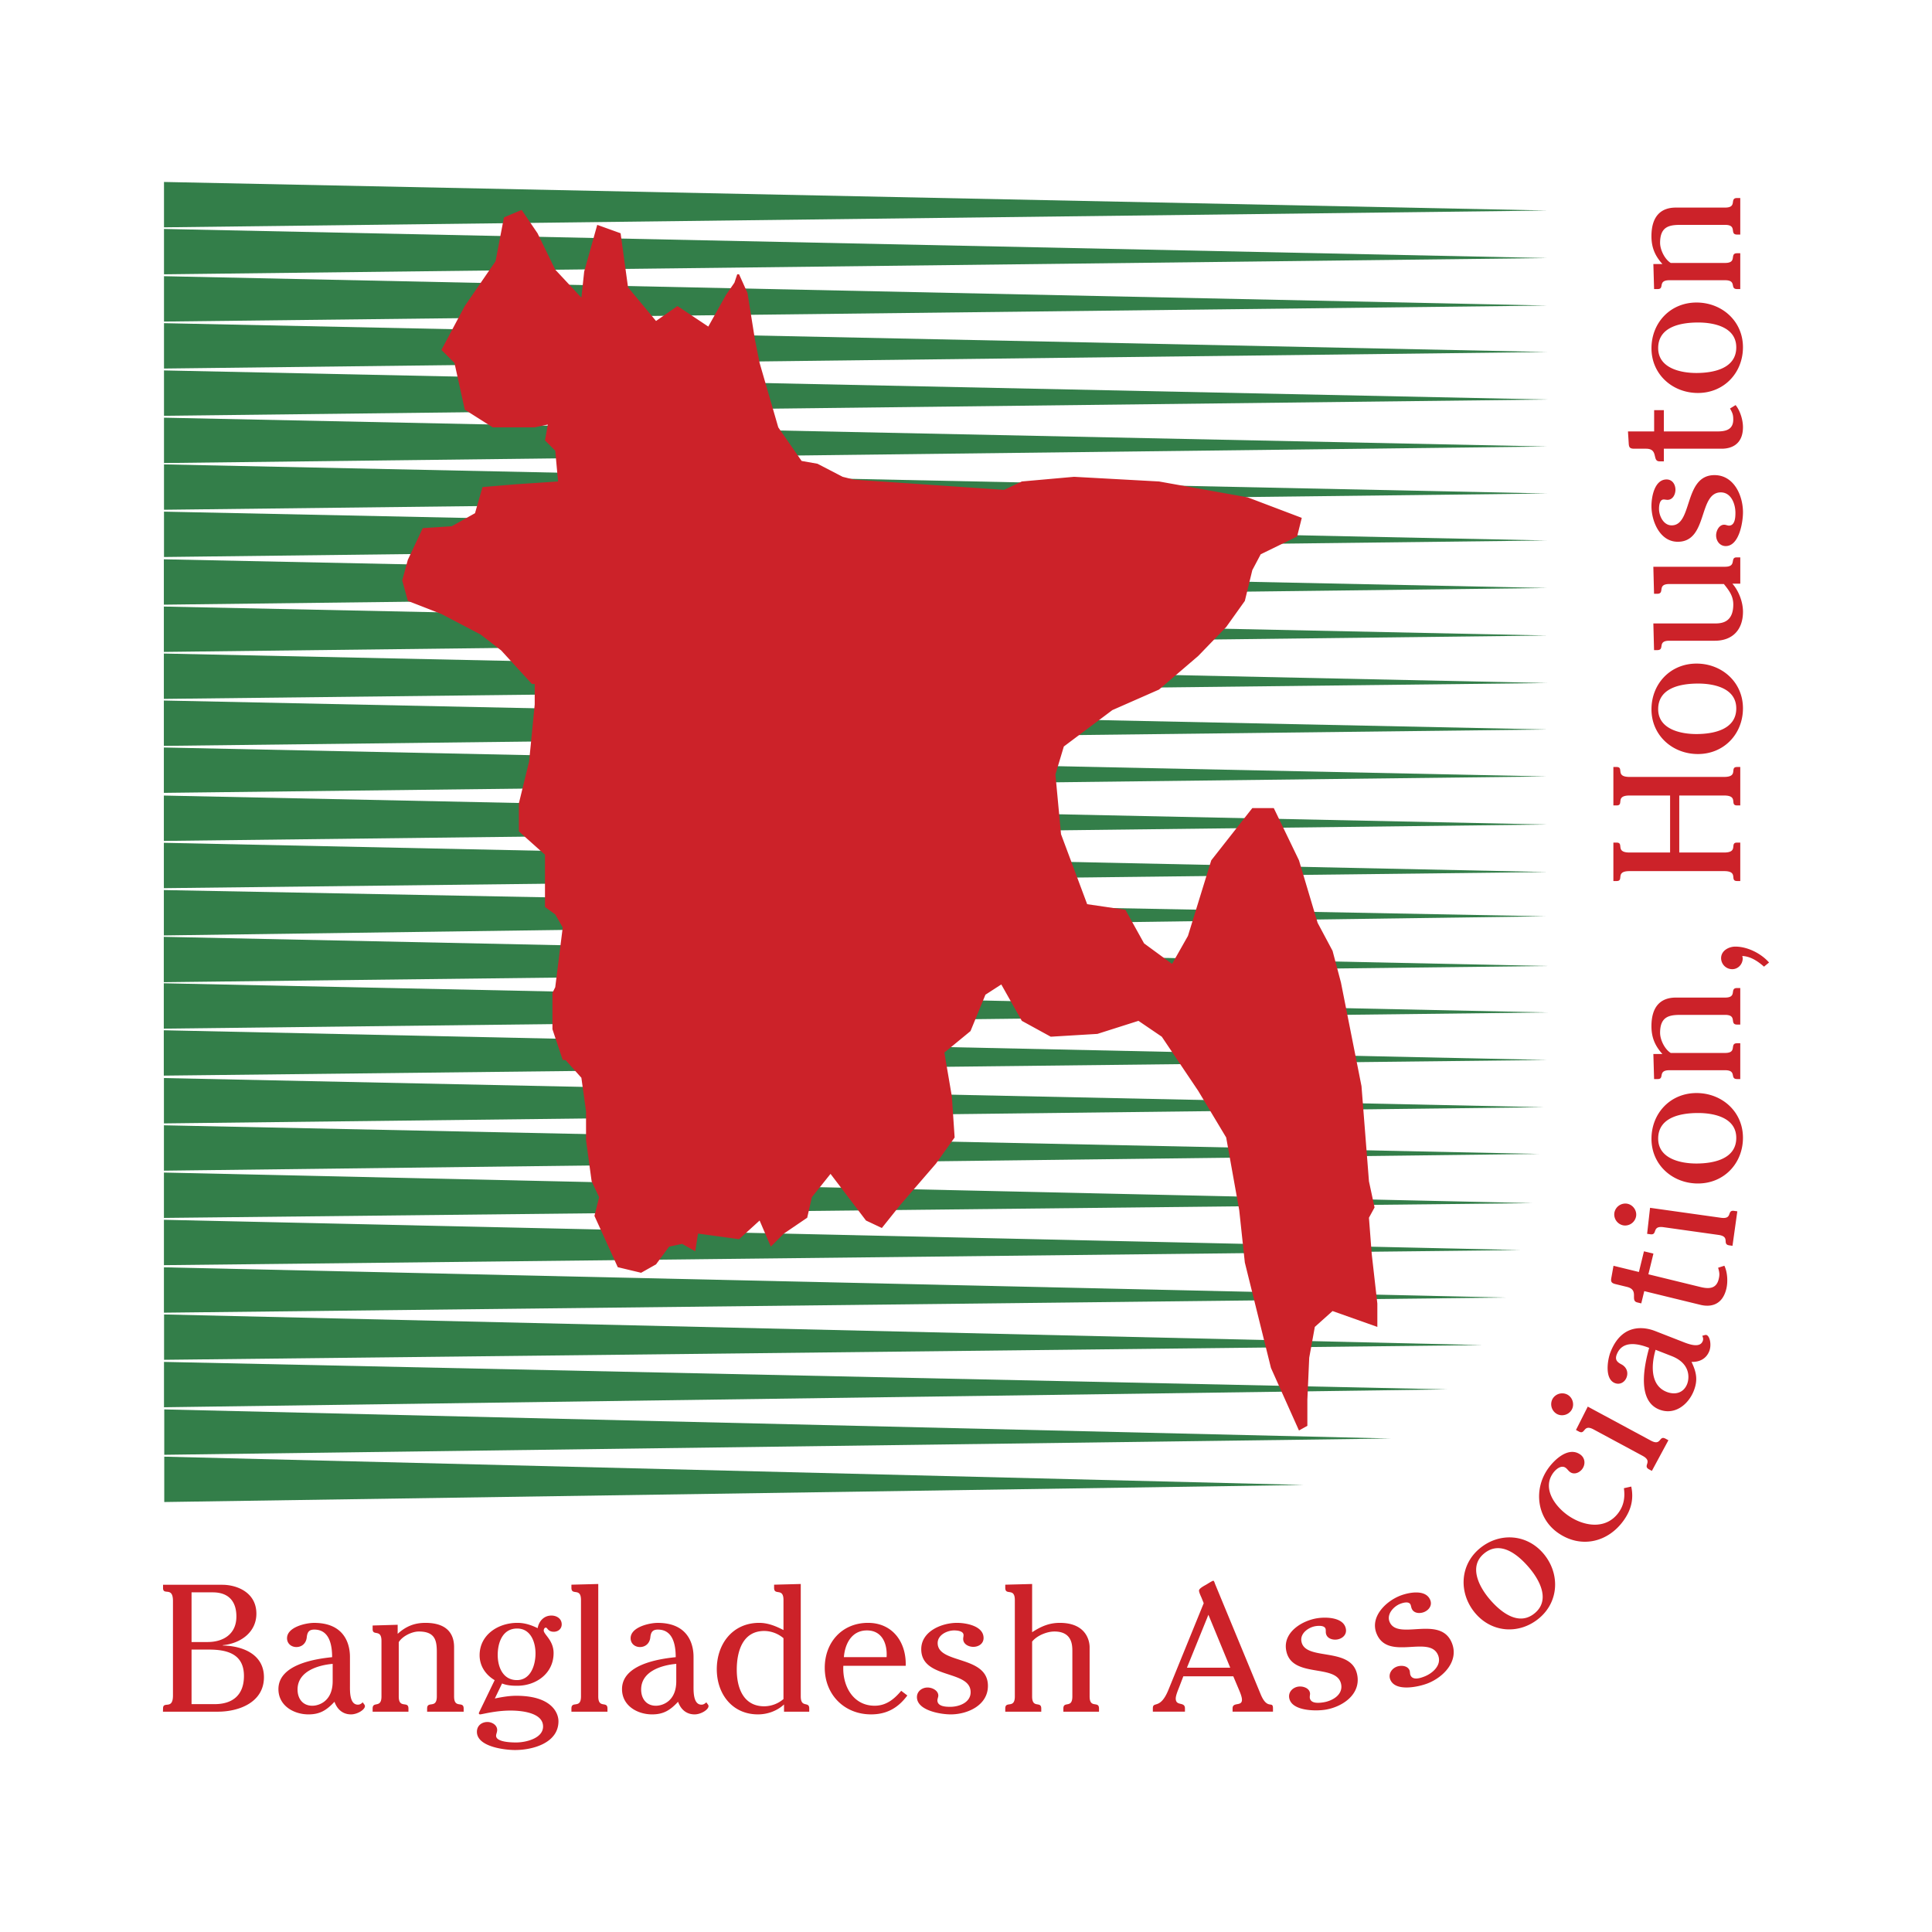 <svg xmlns="http://www.w3.org/2000/svg" width="2500" height="2500" viewBox="0 0 192.756 192.756"><g fill-rule="evenodd" clip-rule="evenodd"><path fill="#fff" d="M0 0h192.756v192.756H0V0z"/><path fill="#337e49" d="M16.342 98.102v4.526l138.088-1.616-138.088-2.91zM16.342 102.79v4.525l138.033-1.562-138.033-2.963zM154.064 110.467l-137.709-2.909v4.525l137.709-1.616zM16.355 112.271v4.527l137.211-1.671-137.211-2.856zM16.355 116.986v4.526l136.557-1.475-136.557-3.051zM16.355 121.7v4.526l135.327-1.508L16.355 121.7zM16.355 126.441v4.526l133.872-1.509-133.872-3.017zM16.369 131.143v4.525L147.91 134.2l-131.541-3.057zM16.362 135.877v4.525l128.046-1.784-128.046-2.741zM16.388 140.618v4.526l122.362-1.623-122.362-2.903zM16.388 145.332v4.525l113.688-1.703-113.688-2.822zM16.342 93.469v4.525l138.033-1.616-138.033-2.909zM16.362 22.843v4.525l138.013-1.622-138.013-2.903zM16.362 27.557v4.526l138.013-1.597-138.013-2.929zM16.362 32.244v4.526l138.013-1.65-138.013-2.876zM16.362 36.958v4.526l138.013-1.623-138.013-2.903zM16.362 41.673v4.525l138.013-1.649-138.013-2.876zM16.362 46.333v4.526l138.013-1.623-138.013-2.903zM16.362 51.047v4.526l137.958-1.65-137.958-2.876zM16.348 55.802v4.526l138.027-1.664-138.027-2.862zM16.348 60.516v4.526l138.027-1.637-138.027-2.889zM16.348 65.204v4.525l138.027-1.583-138.027-2.942zM16.348 69.891v4.526l138.027-1.637-138.027-2.889zM16.348 74.578v4.526l137.972-1.637-137.972-2.889zM16.348 79.373v4.525l138.027-1.635-138.027-2.89zM16.348 84.087v4.526l138.027-1.61-138.027-2.916zM16.348 88.802v4.526l137.865-1.907-137.865-2.619zM16.362 18.155v4.526l138.013-1.677-138.013-2.849z"/><path fill="#cc2229" d="M137.139 120.469l-.559 1.024.279 3.63.559 4.935v2.328l-4.469-1.583-1.769 1.583-.559 3.072-.185 4.189v2.607l-.838.466-2.793-6.239-2.608-10.521-.558-5.213-1.303-7.261-2.793-4.655-3.631-5.399-2.328-1.583-4.096 1.303-4.654.28-2.887-1.583-2.049-3.631-1.582 1.024-1.488 3.629-2.608 2.144.746 4.375.278 4.096-1.862 2.607-3.538 4.096-1.862 2.328-1.582-.746-3.538-4.654L81 119.444l-.465 2.049-2.328 1.582-1.303 1.304-1.117-2.608-2.049 1.863-4.095-.559-.28 1.77-1.304-.745-1.304.279-1.303 1.767-1.488.839-2.329-.558-2.327-5.12.465-1.863-.745-1.584-.558-4.094v-2.887l-.465-3.351-1.584-1.769h-.277l-1.026-3.073v-3.63l.279-.56.747-5.957-.747-1.305-1.023-.744v-5.213l-2.607-2.329v-2.791l1.024-4.19.558-5.679V68.24h-.279l-3.072-3.352-2.048-1.582-3.91-2.049-3.351-1.304-.56-2.047.56-2.05 1.488-3.164 2.887-.186 2.327-1.303.745-2.607 3.351-.281 4.19-.278-.28-3.072-1.023-1.024.279-1.583-1.304.28H49.16l-2.792-1.769-1.025-4.655-1.303-1.304 2.328-4.375 3.071-4.469.839-4.376 1.768-.745 1.582 2.328 1.769 3.631 2.608 2.793.279-2.607 1.303-4.655 2.329.838.743 5.4 2.793 3.351 2.141-1.489 3.073 2.048 1.769-3.166.837-1.21.281-.838h.185l.838 1.862.745 4.655.466 2.328 1.861 6.424 2.328 3.351 1.583.28 2.513 1.303 1.118.28 14.988 1.023 1.769-.838 5.213-.465 8.473.465 8.844 1.583 5.4 2.048-.465 1.862-3.631 1.769-.838 1.583-.746 3.071-1.861 2.608-2.793 2.886-3.91 3.352-4.654 2.048-4.842 3.631-.838 2.793.558 5.957 2.608 6.983 3.816.558 1.862 3.353 2.795 2.048 1.582-2.794 2.326-7.54 4.097-5.214h2.141l2.514 5.214 1.861 6.237 1.49 2.792.838 3.166 2.049 10.334.744 9.495.559 2.609zM19.111 170.021v-5.442h1.742c1.869 0 3.486.47 3.486 2.631 0 1.893-1.114 2.812-2.929 2.812h-2.299v-.001zm-2.844-11.907v.323c0 .788.99-.198.99 1.292v9.431c0 1.49-.99.505-.99 1.294l-.009.321h5.472c2.124 0 4.604-.935 4.604-3.438 0-2.288-2.12-3.127-4.099-3.161v-.036c1.729-.162 3.345-1.264 3.345-3.141 0-2.148-1.976-2.885-3.397-2.885h-5.916zm2.844 5.711v-4.956h2.12c1.473 0 2.354.792 2.354 2.415 0 1.73-1.276 2.541-2.875 2.541h-1.599zM33.191 167.733c0 2.018-1.384 2.449-2.03 2.449-.953 0-1.474-.702-1.474-1.62 0-1.819 2.049-2.432 3.504-2.558v1.729zm-.054-2.396c-1.797.181-5.358.759-5.358 3.189 0 1.639 1.512 2.519 3.004 2.519 1.15 0 1.815-.431 2.588-1.259.27.756.826 1.259 1.652 1.259.63 0 1.386-.467 1.386-.826 0-.107-.09-.197-.144-.269l-.072-.108c-.144.126-.27.233-.486.233-.846 0-.792-1.383-.792-1.94v-2.802c0-.504-.018-3.418-3.574-3.418-.826 0-2.703.416-2.703 1.531 0 .539.43.88.93.88.572 0 .983-.396 1.037-.97.054-.485.198-.772.754-.772 1.544 0 1.778 1.608 1.778 2.753zM37.177 162.177l2.498-.073v.905c.828-.755 1.674-1.096 2.777-1.096 1.955 0 2.853.916 2.853 2.428v4.914c0 1.275.954.396.954 1.205v.315h-3.645v-.315c0-.809.967.07.967-1.205v-4.41c0-1.134-.143-2.07-1.792-2.07-.68 0-1.63.451-2.006 1.062v5.418c0 1.275.967.396.967 1.205v.315h-3.573v-.315c0-.772.882.018.882-1.205v-5.544c0-1.224-.882-.449-.882-1.169v-.365zM49.657 165.114c0-1.209.47-2.636 1.937-2.636 1.348 0 1.834 1.336 1.834 2.491 0 1.138-.468 2.654-1.854 2.654-1.393.001-1.917-1.299-1.917-2.509zm.433 2.846c.471.194.996.229 1.503.229 1.924 0 3.639-1.252 3.639-3.257 0-1.282-.983-1.859-.983-2.256 0-.126.071-.288.214-.288.161 0 .196.413.787.413.45 0 .792-.306.792-.736 0-.574-.504-.88-1.024-.88-.751 0-1.251.557-1.376 1.257-.656-.317-1.286-.529-2.024-.529-1.926 0-3.767 1.196-3.767 3.232 0 1.062.59 1.945 1.501 2.486l-1.555 3.221c-.036.07-.036.192.107.192.196 0 1.519-.38 3.037-.38 1.014 0 3.241.181 3.241 1.591 0 1.192-1.738 1.591-2.68 1.591-.422 0-2.008-.019-2.008-.669 0-.163.108-.361.108-.578 0-.507-.537-.795-.966-.795-.59 0-1.055.379-1.055.976 0 1.497 2.76 1.82 3.806 1.82 1.767 0 4.33-.7 4.33-2.869 0-.831-.679-2.543-4.204-2.543-.721 0-1.442.126-2.144.271l.721-1.499zM59.689 169.252c0 1.261.918.415.918 1.208v.315h-3.596v-.315c0-.811.954.07.954-1.208v-9.622c0-1.281-.954-.397-.954-1.21v-.315l2.678-.07v11.217zM67.472 167.733c0 2.018-1.384 2.449-2.031 2.449-.952 0-1.474-.702-1.474-1.62 0-1.819 2.049-2.432 3.504-2.558v1.729h.001zm-.055-2.396c-1.797.181-5.358.759-5.358 3.189 0 1.639 1.512 2.519 3.004 2.519 1.15 0 1.815-.431 2.587-1.259.269.756.826 1.259 1.653 1.259.63 0 1.386-.467 1.386-.826 0-.107-.09-.197-.145-.269l-.071-.108c-.145.126-.271.233-.486.233-.846 0-.792-1.383-.792-1.94v-2.802c0-.504-.018-3.418-3.574-3.418-.826 0-2.703.416-2.703 1.531 0 .539.429.88.929.88.572 0 .983-.396 1.037-.97.054-.485.198-.772.754-.772 1.546 0 1.779 1.608 1.779 2.753zM78.167 169.517a3 3 0 0 1-1.914.721c-2.096 0-2.746-1.853-2.746-3.65 0-1.78.56-3.866 2.746-3.866a3.01 3.01 0 0 1 1.914.72v6.075zm0-6.886c-.759-.395-1.553-.718-2.42-.718-2.671 0-4.233 2.121-4.233 4.619 0 2.5 1.562 4.513 4.107 4.513.921 0 1.878-.323 2.601-.988v.719h2.516v-.323c0-.757-.846 0-.846-1.208v-11.21l-2.66.07v.315c0 .812.936-.054.936 1.209v3.002h-.001zM84.194 165.334c.108-1.352.791-2.667 2.301-2.667 1.528 0 2.05 1.352 1.96 2.667h-4.261zm6.169.862c.072-2.34-1.296-4.283-3.76-4.283-2.589 0-4.317 1.943-4.317 4.48 0 2.676 1.944 4.651 4.623 4.651 1.564 0 2.698-.646 3.616-1.886l-.612-.467c-.702.844-1.512 1.49-2.645 1.49-2.193 0-3.236-2.029-3.128-3.986h6.223v.001zM91.483 169.318c0-.575.506-.954 1.067-.954.452 0 1.065.289 1.065.811 0 .144-.09.324-.09.468 0 .612.828.647 1.273.647.904 0 2.042-.432 2.042-1.457 0-2.269-4.927-1.261-4.927-4.294 0-1.782 2.036-2.626 3.57-2.626.902 0 2.648.305 2.648 1.51 0 .576-.504.883-1.025.883-.451 0-1.009-.253-1.009-.793 0-.125.036-.251.036-.378 0-.413-.631-.468-.937-.468-.705 0-1.645.45-1.645 1.26 0 2.124 5.014 1.188 5.014 4.275 0 1.927-2.015 2.843-3.718 2.843-.977 0-3.364-.377-3.364-1.727zM102.975 169.255c0 1.258.912.414.912 1.205v.315h-3.592v-.315c0-.809.955.07.955-1.205v-9.616c0-1.29-.955-.399-.955-1.219v-.315l2.68-.07v4.812c.877-.574 1.701-.934 2.758-.934 2.709 0 2.979 1.888 2.979 2.428v4.914c0 1.258.936.396.936 1.205v.315h-3.555v-.315c0-.791.896.035.896-1.205v-4.481c0-.576.018-1.999-1.793-1.999-.752 0-1.756.414-2.221 1.008v5.472zM122.74 166.385h-4.318l2.141-5.28 2.177 5.28zm.883 2.229c.107.252.287.684.287.972 0 .701-.936.18-.936.863v.323h4.031v-.323c0-.828-.557.233-1.24-1.439l-4.537-10.976c-.018-.036-.09-.324-.18-.324s-.648.36-.684.378c-.107.07-.738.368-.738.603 0 .18.18.559.252.721l.217.541-3.529 8.662c-.828 2.015-1.547 1.061-1.547 1.835v.323h3.203v-.323c0-.721-.918-.18-.918-.989 0-.288.199-.774.307-1.044l.449-1.169h4.986l.577 1.366zM128.621 169.378c-.086-.569.355-1.019.906-1.103.445-.067 1.094.125 1.172.642.021.143-.041.333-.02.476.094.605.916.517 1.344.451.891-.135 1.945-.732 1.793-1.747-.342-2.242-5.049-.507-5.506-3.515-.268-1.761 1.617-2.903 3.129-3.133.891-.136 2.662-.096 2.844 1.097.086.569-.367.948-.883 1.026-.445.068-1.033-.098-1.115-.632-.02-.124-.002-.254-.021-.379-.062-.409-.693-.368-.996-.322-.693.105-1.551.691-1.43 1.492.32 2.1 5.127.423 5.592 3.483.289 1.904-1.566 3.114-3.238 3.368-.962.147-3.368.131-3.571-1.204zM138.707 167.566c-.211-.536.117-1.072.637-1.277.42-.165 1.094-.123 1.285.363.053.134.035.334.09.468.225.569 1.006.299 1.408.14.838-.331 1.732-1.149 1.357-2.104-.834-2.108-5.033.635-6.152-2.194-.654-1.657.926-3.191 2.35-3.754.836-.33 2.574-.688 3.016.434.213.536-.145 1.006-.629 1.197-.42.166-1.031.137-1.229-.366-.047-.116-.059-.247-.105-.364-.152-.385-.758-.204-1.043-.092-.652.259-1.357 1.021-1.061 1.774.781 1.976 5.09-.734 6.229 2.146.707 1.791-.83 3.385-2.404 4.007-.903.357-3.253.878-3.749-.378zM148.037 155.019c1.646-1.396 3.438.105 4.531 1.396 1.025 1.207 2.125 3.201.574 4.517-1.621 1.373-3.439-.105-4.533-1.396-1.025-1.209-2.097-3.225-.572-4.517zm-.445-.497c-1.99 1.688-2.043 4.493-.402 6.429 1.688 1.991 4.447 2.129 6.396.477 1.99-1.688 2.043-4.493.402-6.429-1.687-1.99-4.447-2.129-6.396-.477zM162.75 148.315c.266 1.246-.014 2.327-.74 3.355-1.578 2.234-4.312 2.859-6.59 1.25-2.102-1.486-2.426-4.337-.971-6.395.645-.911 2.045-2.236 3.219-1.405.471.333.539.953.207 1.424-.26.367-.797.628-1.223.326-.191-.135-.271-.302-.447-.427-.455-.322-1.004.173-1.264.54-1.08 1.528.189 3.286 1.484 4.2 1.572 1.111 3.818 1.487 5.086-.306.52-.735.627-1.541.506-2.398l.733-.164zM164.699 143.726c1.078.581.791-.555 1.473-.188l.285.153-1.648 3.059-.285-.153c-.682-.368.434-.769-.643-1.35L159 142.618c-1.078-.581-.799.571-1.48.204l-.285-.153 1.176-2.332 6.288 3.389zm-8.322-4.586c.521.281.727.965.445 1.487s-.965.728-1.488.446a1.116 1.116 0 0 1-.445-1.488 1.114 1.114 0 0 1 1.488-.445zM166.787 135.298c1.877.733 1.775 2.182 1.539 2.785-.348.889-1.191 1.119-2.045.785-1.693-.662-1.518-2.796-1.104-4.199l1.61.629zm-2.25-.821c-.486 1.742-1.248 5.271 1.016 6.155 1.525.597 2.898-.491 3.441-1.883.418-1.072.258-1.851-.23-2.872.803.023 1.475-.312 1.775-1.084.23-.587.07-1.461-.266-1.592-.102-.04-.217.012-.305.036l-.127.027c.066.18.121.337.041.537-.307.789-1.578.233-2.098.03l-2.615-1.021c-.471-.184-3.191-1.228-4.49 2.091-.301.771-.604 2.683.438 3.089.502.196.977-.081 1.16-.551.211-.536-.008-1.066-.525-1.326-.432-.228-.648-.466-.445-.985.564-1.442 2.158-1.07 3.23-.651zM163.348 129.942c-.752-.184.229-1.241-1.031-1.549l-1.154-.281c-.453-.111-.463-.299-.387-.688l.203-1.137 2.535.619.504-2.062.945.229-.504 2.063 5.191 1.268c.822.201 1.582.201 1.822-.777.098-.402.092-.608-.016-1.005l-.039-.14.623-.199c.309.631.367 1.608.195 2.308-.422 1.731-1.701 1.809-2.574 1.595l-5.613-1.37-.299 1.224-.401-.098zM171.699 121.497c1.213.17.549-.795 1.314-.688l.32.045-.482 3.44-.32-.045c-.766-.108.141-.871-1.072-1.041l-5.488-.771c-1.213-.17-.551.813-1.318.706l-.32-.045.293-2.595 7.073.994zm-9.398-1.41c.59.082 1.018.652.936 1.24a1.115 1.115 0 0 1-1.24.934 1.11 1.11 0 0 1-.934-1.238 1.113 1.113 0 0 1 1.238-.936zM165.436 113.602c0-2.159 2.299-2.556 3.986-2.556 1.578 0 3.805.45 3.805 2.484 0 2.122-2.297 2.554-3.984 2.554-1.581 0-3.807-.485-3.807-2.482zm-.668.018c0 2.607 2.105 4.457 4.635 4.457 2.604 0 4.492-2.012 4.492-4.565 0-2.609-2.104-4.458-4.635-4.458-2.604 0-4.492 2.01-4.492 4.566zM165.029 107.657l-.072-2.498h.904c-.756-.828-1.096-1.674-1.096-2.776 0-1.955.916-2.854 2.428-2.854h4.914c1.275 0 .396-.953 1.205-.953h.314v3.646h-.314c-.809 0 .07-.968-1.205-.968h-4.41c-1.133 0-2.07.144-2.07 1.792 0 .681.451 1.63 1.062 2.007h5.418c1.275 0 .396-.968 1.205-.968h.314v3.573h-.314c-.773 0 .018-.882-1.205-.882h-5.543c-1.225 0-.451.882-1.17.882h-.365v-.001zM175.994 96.443c-.611-.54-1.332-1.025-2.16-1.062 0 .073.037.162.037.234 0 .576-.449 1.08-1.043 1.08a1.105 1.105 0 0 1-1.113-1.098c0-.757.773-1.154 1.42-1.154 1.221 0 2.572.686 3.363 1.586l-.504.414zM166.625 79.368h-4.041c-1.492 0-.506.99-1.295.99h-.322v-3.834h.322c.789 0-.197.99 1.295.99h9.428c1.492 0 .506-.99 1.295-.99h.32v3.834h-.32c-.789 0 .197-.99-1.295-.99h-4.471v5.688h4.471c1.492 0 .506-.99 1.295-.99h.32V87.9h-.32c-.789 0 .197-.989-1.295-.989h-9.428c-1.492 0-.506.989-1.295.989h-.322v-3.834h.322c.789 0-.197.99 1.295.99h4.041v-5.688zM165.436 70.754c0-2.159 2.299-2.555 3.986-2.555 1.578 0 3.805.45 3.805 2.483 0 2.123-2.297 2.554-3.984 2.554-1.581 0-3.807-.485-3.807-2.482zm-.668.018c0 2.607 2.105 4.458 4.635 4.458 2.604 0 4.492-2.011 4.492-4.566 0-2.608-2.104-4.458-4.635-4.458-2.604 0-4.492 2.011-4.492 4.566zM166.549 58.269c-1.279 0-.396.972-1.209.972h-.316l-.07-2.696h7.145c1.225 0 .451-.936 1.172-.936h.357v2.624h-.789c.629.704 1.059 1.822 1.059 2.796 0 1.819-1.059 2.897-2.807 2.897h-4.541c-1.262 0-.396.936-1.209.936h-.316l-.07-2.659h6.1c.633 0 1.875-.037 1.875-1.895 0-.865-.434-1.407-.938-2.039h-5.443zM172.172 54.482c-.576 0-.955-.506-.955-1.066 0-.452.289-1.066.811-1.066.145 0 .324.09.467.09.613 0 .648-.827.648-1.273 0-.903-.432-2.042-1.457-2.042-2.268 0-1.26 4.927-4.295 4.927-1.781 0-2.625-2.035-2.625-3.57 0-.902.305-2.647 1.51-2.647.576 0 .883.504.883 1.026 0 .45-.252 1.008-.793 1.008-.125 0-.252-.036-.377-.036-.414 0-.469.632-.469.938 0 .705.449 1.645 1.26 1.645 2.123 0 1.188-5.013 4.275-5.013 1.926 0 2.842 2.014 2.842 3.717-.001.976-.377 3.362-1.725 3.362zM165.57 46.028c-.77 0-.072-1.26-1.346-1.26h-1.188c-.469 0-.521-.18-.541-.574l-.072-1.15h2.611V40.92h.969v2.124h5.342c.844 0 1.582-.18 1.582-1.188 0-.414-.055-.612-.252-.972l-.072-.126.557-.342c.449.54.736 1.476.736 2.196 0 1.779-1.221 2.156-2.119 2.156h-5.773v1.26h-.434zM165.436 34.731c0-2.159 2.299-2.555 3.986-2.555 1.578 0 3.805.45 3.805 2.483 0 2.123-2.297 2.554-3.984 2.554-1.581 0-3.807-.485-3.807-2.482zm-.668.018c0 2.609 2.105 4.458 4.635 4.458 2.604 0 4.492-2.012 4.492-4.566 0-2.609-2.104-4.458-4.635-4.458-2.604 0-4.492 2.011-4.492 4.566zM165.029 28.84l-.072-2.498h.904c-.756-.828-1.096-1.674-1.096-2.777 0-1.955.916-2.854 2.428-2.854h4.914c1.275 0 .396-.954 1.205-.954h.314v3.646h-.314c-.809 0 .07-.968-1.205-.968h-4.41c-1.133 0-2.07.144-2.07 1.792 0 .681.451 1.631 1.062 2.007h5.418c1.275 0 .396-.968 1.205-.968h.314v3.574h-.314c-.773 0 .018-.882-1.205-.882h-5.543c-1.225 0-.451.882-1.17.882h-.365z"/></g></svg>